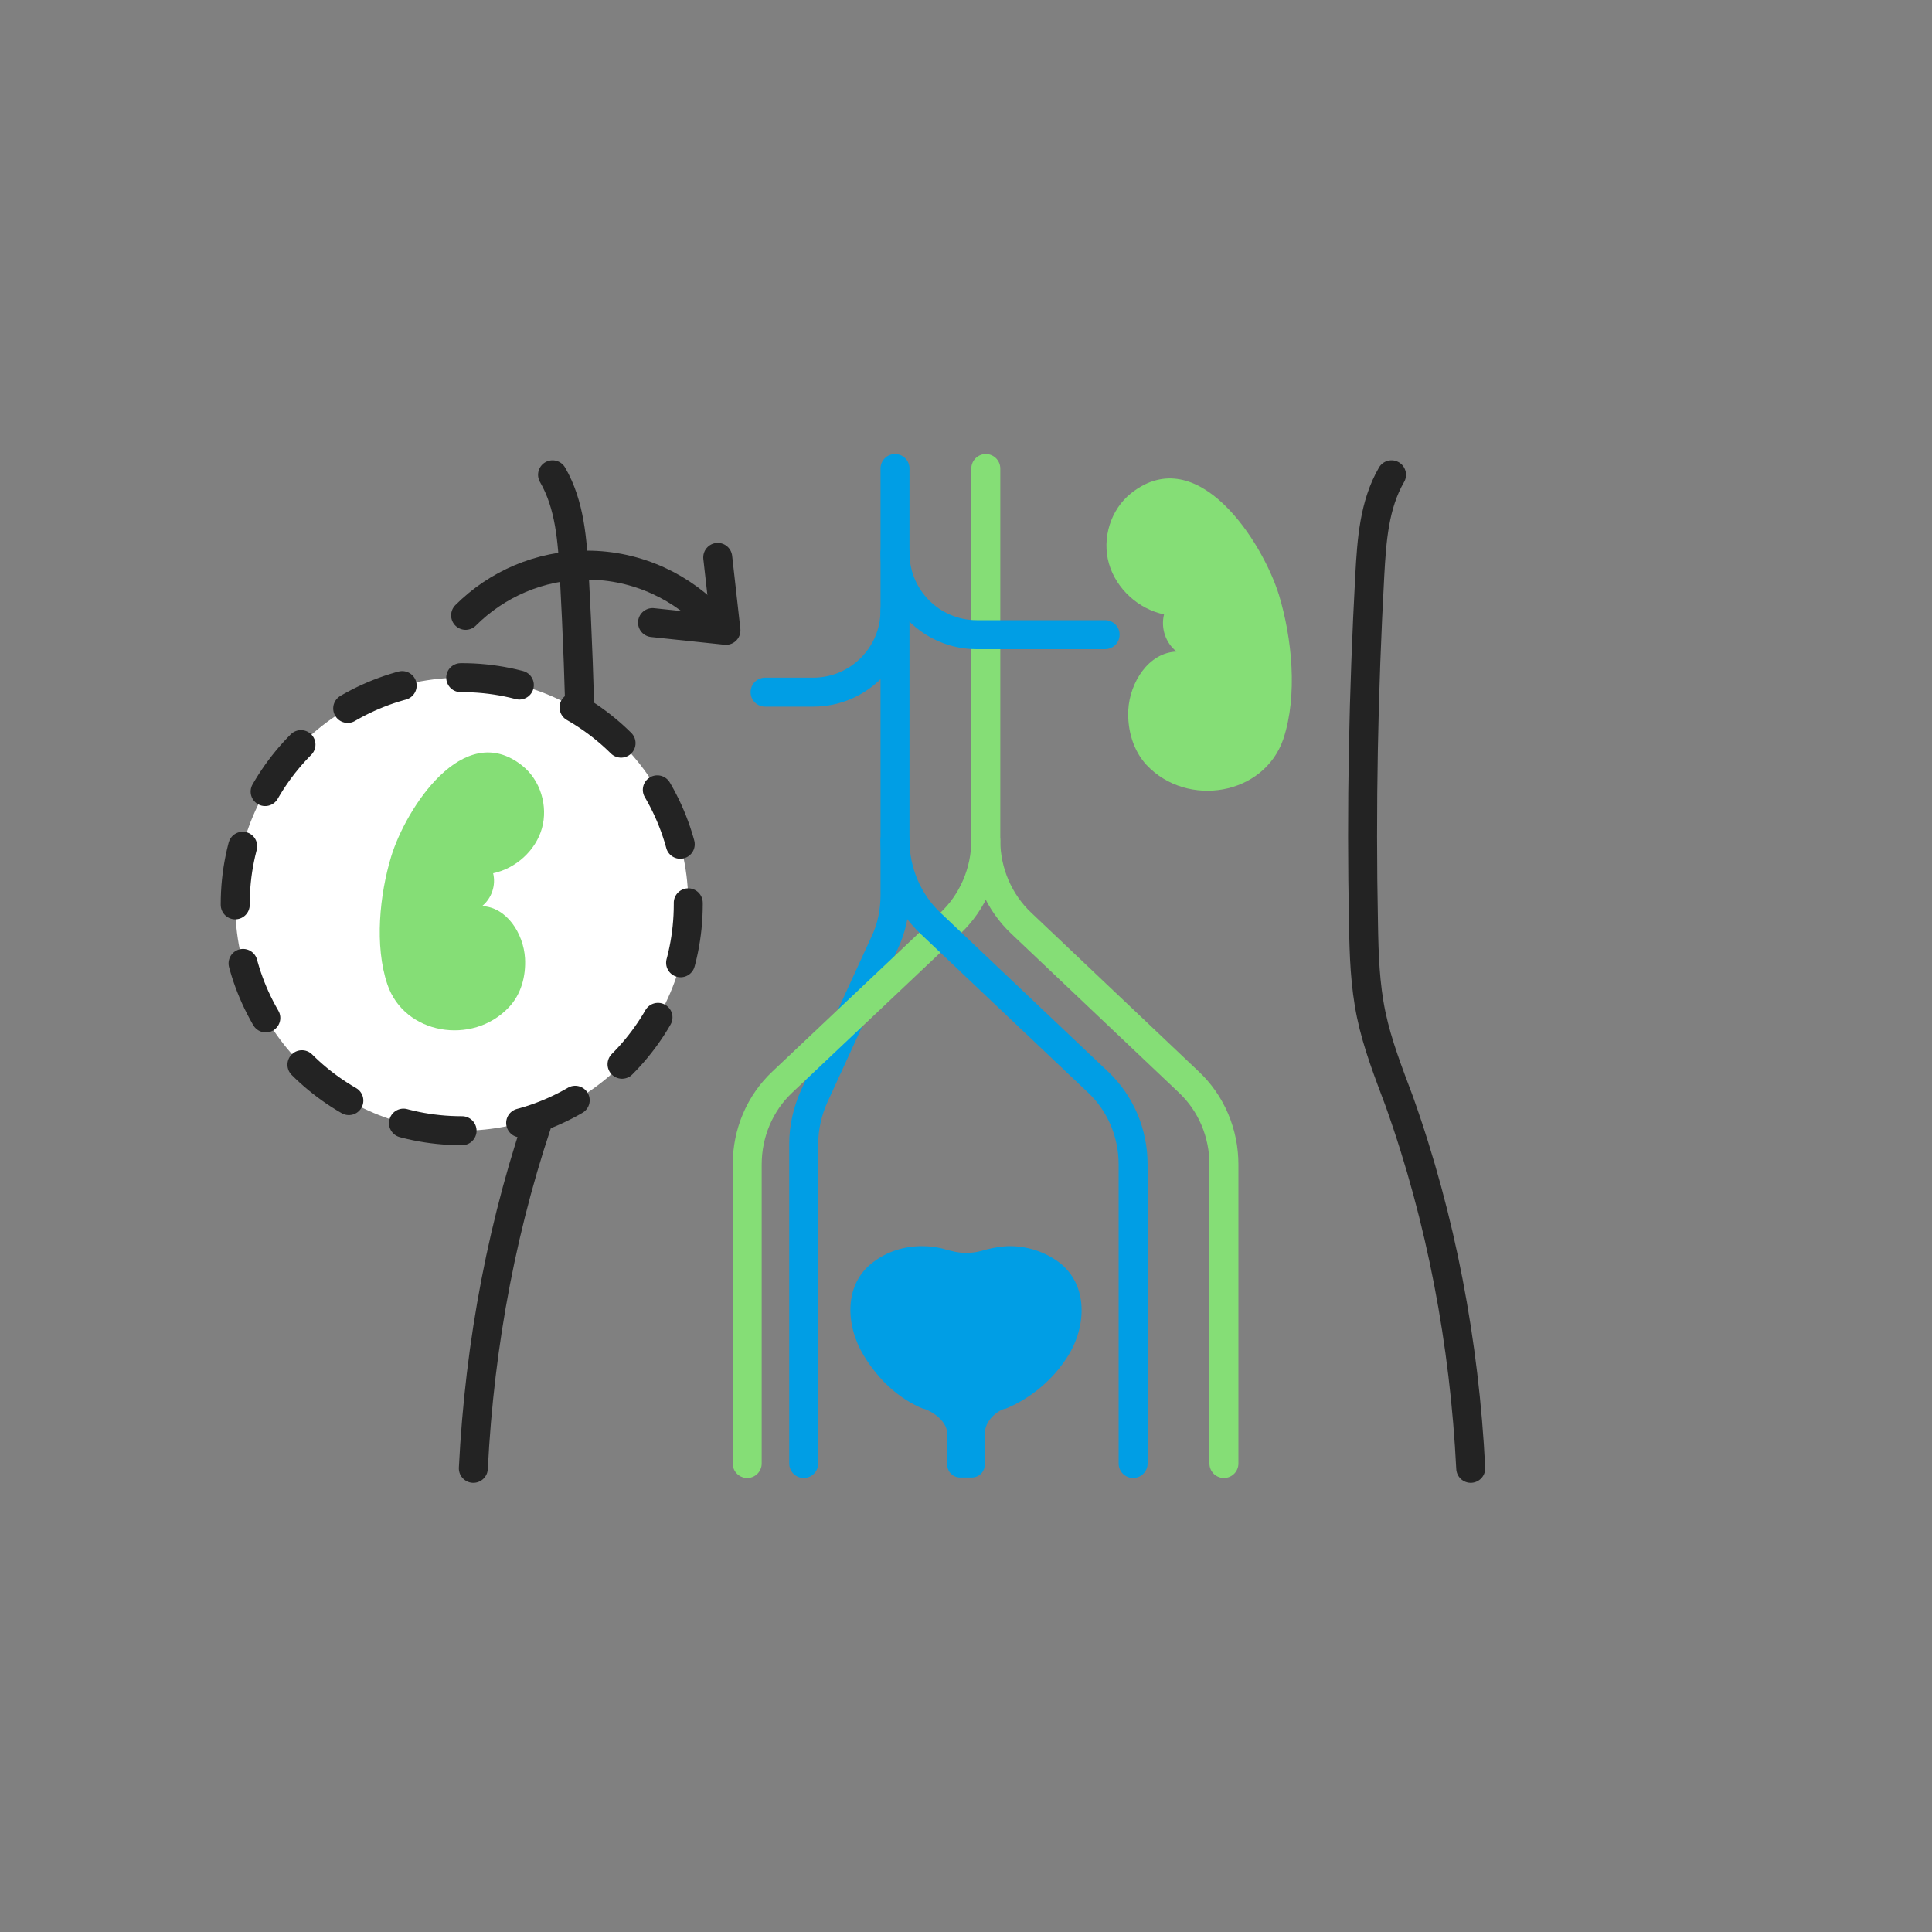 <?xml version="1.0" encoding="utf-8"?>
<!-- Generator: Adobe Illustrator 27.0.1, SVG Export Plug-In . SVG Version: 6.00 Build 0)  -->
<svg version="1.1" id="Layer_1" xmlns="http://www.w3.org/2000/svg" xmlns:xlink="http://www.w3.org/1999/xlink" x="0px" y="0px"
	 viewBox="0 0 400 400" style="enable-background:new 0 0 400 400;" xml:space="preserve">
<rect x="0" y="0" width="400" height="400" fill="#808080" stroke="none"/>
<style type="text/css">
	.st0{fill:none;stroke:#232323;stroke-width:6;stroke-linecap:round;stroke-linejoin:round;stroke-miterlimit:10;}
	.st1{fill:#FFFFFF;}
	
		.st2{fill:none;stroke:#232323;stroke-width:6;stroke-linecap:round;stroke-linejoin:round;stroke-miterlimit:4;stroke-dasharray:12.268,12.268;}
	.st3{fill:none;stroke:#009EE5;stroke-width:6;stroke-linecap:round;stroke-linejoin:round;stroke-miterlimit:10;}
	.st4{fill:#009EE5;}
	.st5{fill:none;stroke:#85DE76;stroke-width:6;stroke-linecap:round;stroke-linejoin:round;stroke-miterlimit:10;}
	.st6{fill:#85DE76;}
</style>
<path class="st0" d="M114.4,98.3c3.6,6.2,4.1,13.6,4.5,20.8c1.3,24,1.8,48.1,1.3,72.2c-0.1,6.3-0.3,12.6-1.6,18.8
	c-1.3,6.2-3.6,12-5.8,17.9c-8.7,24.4-13.5,50.1-14.8,76"/>
<g>
	<ellipse class="st1" cx="95.6" cy="187.2" rx="46.9" ry="46.9"/>
	<ellipse class="st2" cx="95.6" cy="187.2" rx="46.9" ry="46.9"/>
</g>
<path class="st3" d="M185.3,126.4L185.3,126.4c0,9.3-7.6,16.9-16.9,16.9h-10"/>
<path class="st4" d="M198.8,305.9c-1.5,0-2.7-1.2-2.7-2.7v-6.4c0-2.4-2.7-4.4-4.7-5.1h-0.1h-0.1c-4.9-2-9.2-5.8-12.4-11.1
	c-3.7-6.1-4.2-14.7,2-19.3c2.9-2.2,6.4-3.3,10.1-3.3c1.6,0,3.3,0.2,4.9,0.7c1.2,0.3,2.5,0.7,4.2,0.7s2.9-0.3,4.2-0.7
	c1.6-0.4,3.3-0.7,4.9-0.7c3.7,0,7.2,1.2,10.1,3.3c6.2,4.7,5.7,13.3,2,19.3c-3,4.9-7.7,8.9-13.1,11.1H208h-0.1c-1.6,0.5-4,2.5-4,5.1
	v6.4c0,1.5-1.2,2.7-2.7,2.7H198.8z"/>
<path class="st0" d="M288.1,98.3c-3.6,6.2-4.1,13.6-4.5,20.8c-1.3,24-1.8,48.1-1.3,72.2c0.1,6.3,0.3,12.6,1.6,18.8
	c1.3,6.2,3.6,12,5.8,17.9c8.7,24.4,13.5,50.1,14.8,76"/>
<path class="st3" d="M185.3,97v88.4c0,3.4-0.7,6.8-2.2,9.9l-14.5,31.6c-1.4,3.1-2.2,6.5-2.2,9.9V303"/>
<path class="st5" d="M204.1,97v77c0,6.5-2.7,12.8-7.4,17.2L162,224c-4.7,4.4-7.3,10.6-7.3,17.1V303"/>
<path class="st5" d="M204.1,174c0,6.5,2.7,12.8,7.4,17.2l34.6,32.8c4.7,4.4,7.3,10.6,7.3,17.1V303"/>
<path class="st3" d="M185.3,174c0,6.5,2.7,12.8,7.4,17.2l34.6,32.8c4.7,4.4,7.3,10.6,7.3,17.1V303"/>
<path class="st3" d="M185.3,114.5L185.3,114.5c0,9.3,7.6,16.9,16.9,16.9h26.6"/>
<path class="st6" d="M234.2,102.1c-4.3,3.4-6.1,9.4-4.6,14.6s6.1,9.4,11.4,10.5c-0.7,2.8,0.3,5.9,2.6,7.7c-5.8,0.2-9.7,6.4-10,12.1
	c-0.2,4.1,1,8.4,3.8,11.4c8.4,8.9,24.3,6.3,28.3-5.4c3-9,1.8-20.9-0.9-29.8C261.4,112.2,248,91.2,234.2,102.1z"/>
<path class="st6" d="M108.1,158.5c3.8,3,5.4,8.4,4.1,13s-5.4,8.3-10.1,9.3c0.6,2.5-0.3,5.2-2.3,6.8c5.1,0.2,8.6,5.7,8.9,10.8
	c0.2,3.7-0.8,7.5-3.4,10.2c-7.5,7.9-21.6,5.6-25.1-4.8c-2.7-8-1.6-18.6,0.8-26.5C84,167.5,95.9,148.8,108.1,158.5z"/>
<path class="st0" d="M96.4,127.4c6.4-6.4,15.3-10.4,25.1-10.4c10.5,0,20,4.6,26.5,11.8"/>
<polyline class="st0" points="135.1,128.9 150.3,130.5 148.6,115.4 "/>
</svg>
